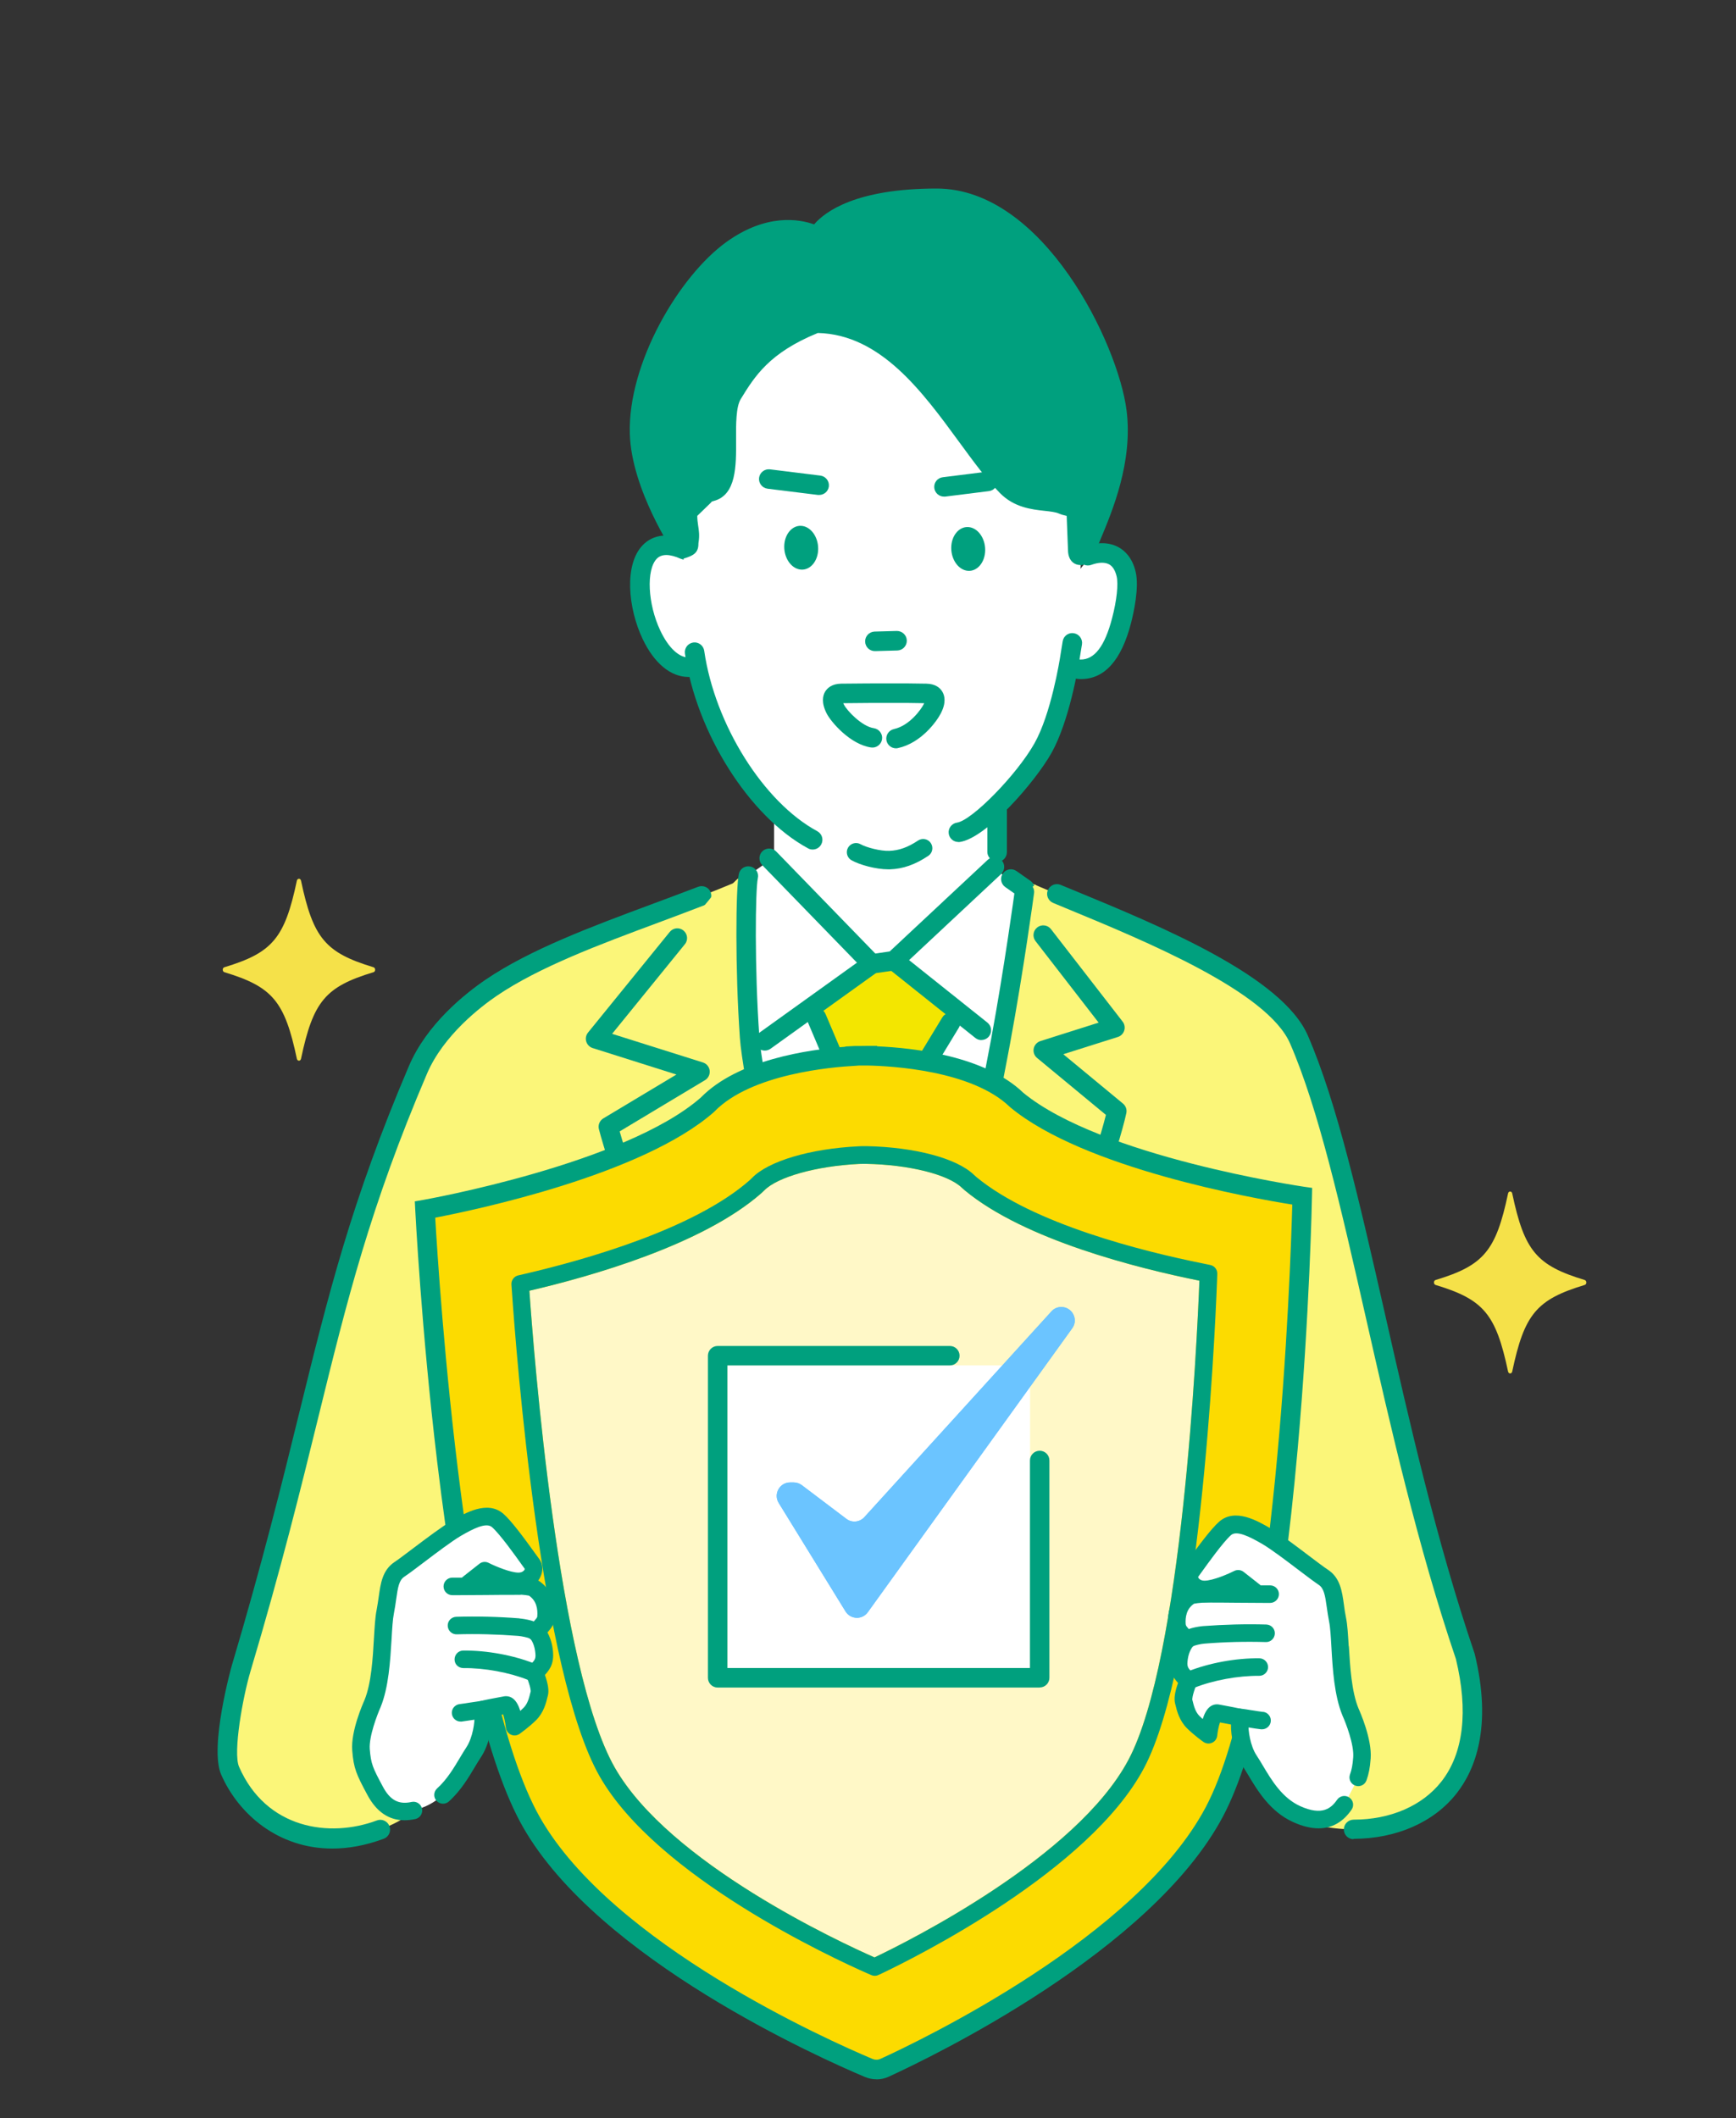 <?xml version="1.0" encoding="UTF-8"?>
<svg id="Design" xmlns="http://www.w3.org/2000/svg" xmlns:xlink="http://www.w3.org/1999/xlink" viewBox="0 0 200 244">
  <rect x="0" y="0" width="200" height="244" fill="#333333" stroke="none"/>
  <defs>
    <style>
      .cls-1 {
        clip-path: url(#clippath);
      }

      .cls-2 {
        fill: none;
      }

      .cls-2, .cls-3, .cls-4, .cls-5, .cls-6, .cls-7, .cls-8, .cls-9 {
        stroke-width: 0px;
      }

      .cls-10 {
        fill: #fcdb00;
        stroke: #00a07e;
        stroke-linecap: round;
        stroke-linejoin: round;
        stroke-width: 1.88px;
      }

      .cls-3 {
        fill: #f3e600;
      }

      .cls-4 {
        fill: #6bc4ff;
      }

      .cls-5 {
        fill: #00a07e;
      }

      .cls-6 {
        fill: #fff;
      }

      .cls-7 {
        fill: #fff8c7;
      }

      .cls-8 {
        fill: #fbf679;
      }

      .cls-9 {
        fill: #f5e149;
      }
    </style>
    <clipPath id="clippath">
      <rect class="cls-2" y="-.34" width="200" height="244.34"/>
    </clipPath>
  </defs>
  <g id="whats_02">
    <g class="cls-1">
      <g>
        <g>
          <path class="cls-8" d="m149.67,119.78c-3.33-7.67-22.75-14.46-31.54-18.33-3.62,23.54-9.81,56.84-18.56,80.98-6.43-36.74-15.3-58.95-13.04-81.57-9.64,4.31-22.17,7.65-29.92,12.92-2.63,1.79-6.6,5.14-8.45,9.47-10.58,24.8-11.01,37.51-20.37,68.95-.7,2.35-2.25,9.54-1.27,11.78,4.93,11.27,20.06,9.67,26.09-.64,2.3-5.63,6.29-14.18,6.29-14.18,0,0,40.88,14.82,40.84,14.76,0,0,28.4-9.98,43.14-7.84,3.61.52,5.81,13.27,7.25,13.74,9.44,3.11,23.03-1.25,18.68-19.02-8.88-26.15-12.6-55.93-19.15-71.03Z"/>
          <g>
            <path class="cls-5" d="m155.94,211.88c-.62,0-1.12-.5-1.12-1.12,0-.62.5-1.12,1.12-1.13,4.26,0,7.94-1.61,10.12-4.39,2.55-3.25,3.12-8.13,1.67-14.12-4.39-12.93-7.55-26.87-10.34-39.18-2.94-12.96-5.48-24.15-8.76-31.72-2.6-6-16.61-11.78-25.88-15.61l-1.42-.59c-.57-.24-.85-.89-.61-1.47.24-.57.9-.85,1.47-.61l1.41.58c10.18,4.2,24.12,9.96,27.08,16.79,3.36,7.76,5.92,19.04,8.89,32.11,2.78,12.26,5.93,26.17,10.29,39,.01.03.02.06.03.09,2.07,8.46.02,13.42-2.07,16.08-2.6,3.33-6.94,5.24-11.89,5.25h0Z"/>
            <path class="cls-5" d="m38.28,212.96c-6.19,0-10.79-3.93-12.8-8.52-1.39-3.17,1.19-12.46,1.22-12.55,3.51-11.8,5.78-21,7.77-29.11,3.35-13.63,6-24.4,12.64-39.97,2.06-4.83,6.43-8.31,8.85-9.96,5.11-3.47,12.23-6.12,19.12-8.68,1.77-.66,3.6-1.34,5.35-2.01.58-.22,1.23.06,1.45.64.22.58-.06,1.23-.64,1.45-1.76.68-3.6,1.37-5.37,2.03-6.77,2.52-13.76,5.12-18.64,8.44-1.78,1.21-6.14,4.52-8.04,8.98-6.57,15.39-9.2,26.08-12.53,39.62-2,8.14-4.27,17.37-7.8,29.21-.88,2.94-2.04,9.36-1.32,11.01,3.13,7.16,10.43,8.22,15.88,6.18.58-.22,1.23.08,1.45.66.22.58-.08,1.23-.66,1.45-2.1.78-4.08,1.13-5.93,1.13Z"/>
          </g>
          <g>
            <g>
              <polygon class="cls-6" points="119.58 103.98 114.91 100.29 114.59 92.63 89.18 93.6 89.18 98.76 83.74 102.6 82.28 110.28 82.28 204.69 124.03 204.69 124.03 110.28 119.58 103.98"/>
              <path class="cls-3" d="m100.12,111.62l-6.62,4.42,4.73,10.31,6.19-.16,5.86-9.27-6.29-5.52c-.84-.78-2.98-.51-3.86.22Z"/>
              <path class="cls-3" d="m98.14,126.22c-2.53,12.09-5.51,25.05-5.51,25.05,0,0,2.89,18.75,7.59,37.54,6.16-17.01,9.42-37.67,9.42-37.67,0,0-2.22-9.28-5.07-25.06l-6.43.14Z"/>
              <path class="cls-5" d="m109.13,150.11c-.51,0-.98-.35-1.1-.88-.84-3.72-2.53-11.55-4.43-22.21-.11-.61.3-1.19.91-1.3.61-.11,1.19.3,1.3.91,1.9,10.62,3.58,18.41,4.41,22.11.14.61-.24,1.21-.85,1.34-.08.02-.17.03-.25.03Z"/>
              <path class="cls-5" d="m92.96,150.71c-.08,0-.17,0-.26-.03-.6-.14-.98-.75-.84-1.35,1.1-4.72,3.23-13.94,5.05-22.7.13-.61.72-1,1.33-.87.61.13,1,.72.87,1.33-1.82,8.78-3.95,18.03-5.06,22.76-.12.52-.58.87-1.09.87Z"/>
              <path class="cls-5" d="m100.44,112.17c-.3,0-.59-.12-.81-.34l-11.82-12.17c-.43-.44-.42-1.16.02-1.59.44-.43,1.16-.42,1.59.02l11.42,11.76,1.66-.24,11.3-10.56c.45-.42,1.16-.4,1.59.05.42.45.4,1.16-.05,1.59l-11.55,10.8c-.17.16-.38.26-.61.29l-2.58.37c-.05,0-.11.01-.16.01Z"/>
              <path class="cls-5" d="m118.07,103.52c-.22,0-.45-.07-.65-.2l-1.61-1.13c-.51-.36-.63-1.06-.27-1.57.36-.51,1.06-.63,1.57-.27l1.61,1.13c.51.36.63,1.06.27,1.57-.22.31-.57.48-.92.48Z"/>
              <path class="cls-5" d="m88.11,121.03c-.35,0-.69-.16-.91-.47-.36-.5-.25-1.21.26-1.57l12.33-8.85c.5-.36,1.21-.25,1.57.26.36.5.25,1.21-.26,1.57l-12.33,8.85c-.2.14-.43.21-.65.21Z"/>
              <path class="cls-5" d="m113.06,119.82c-.25,0-.49-.08-.7-.25l-10.04-8.01c-.48-.39-.56-1.09-.18-1.58.39-.48,1.09-.56,1.58-.18l10.04,8.01c.48.39.56,1.09.18,1.58-.22.28-.55.42-.88.42Z"/>
              <path class="cls-5" d="m100.42,127.46c-.6,0-1.1-.47-1.12-1.08-.02-.62.46-1.14,1.08-1.17l3.4-.13,4.78-7.87c.32-.53,1.01-.7,1.54-.38.53.32.7,1.01.38,1.54l-5.09,8.38c-.2.32-.54.52-.92.54l-4,.16s-.03,0-.04,0Z"/>
              <path class="cls-5" d="m98.07,127.81c-.44,0-.85-.26-1.03-.69l-4-9.43c-.24-.57.02-1.23.6-1.47.57-.24,1.23.02,1.47.6l4,9.43c.24.57-.02,1.23-.6,1.47-.14.06-.29.09-.44.09Z"/>
            </g>
            <path class="cls-8" d="m141.39,123.71c-.52-1.01-1.07-2.01-1.64-2.99-5.67-2.86-11.24-6.86-15.37-11.66-2.22-2.07-3.9-4.45-5.06-7.14-1.04.67-1.3.83-1.3.83,0,0-1.67,12.08-3.06,15.93-.78,9.19-3.18,19.14-5.44,30.02-2.94,14.16-6.14,29.32-10.09,40.73-2.92-17.47-13.22-68.41-13.22-68.41l-.22-5.97s-.1-12.68.22-14.13c-1.53-.44-2.07,2.25-3.72,1.69-4.48,6.32-9.31,6.49-15.58,11.15-1,.74-2.02,1.44-3.04,2.14-2.47,4.66-6.73,8.11-11.45,10.45,0,.01,0,.02.01.03,1.26,12.68,1.27,58.25,1.27,58.25l1.84-3.69,85.13.44.23,4.79s1.78-39.26,4.49-54.76c-1.65-2.4-2.96-5.04-4.01-7.72Z"/>
            <path class="cls-5" d="m106.12,184.78c-.2,0-.4-.05-.58-.16-.53-.32-.7-1.01-.38-1.54,7.07-11.68,20.04-45.69,22.25-54.64l-7.93-6.56c-.32-.26-.47-.68-.39-1.08.08-.4.37-.73.76-.86l6.72-2.13-7.27-9.39c-.38-.49-.29-1.2.2-1.58.49-.38,1.2-.29,1.58.2l8.26,10.66c.22.29.29.67.18,1.02-.11.35-.38.63-.73.74l-6.29,1.99,6.88,5.69c.32.27.47.69.38,1.1-1.74,8.1-15.15,43.55-22.68,55.99-.21.35-.58.54-.96.54Z"/>
            <path class="cls-5" d="m92.62,185.05c-.4,0-.79-.21-.99-.59-8.79-16.39-20.32-45.48-22.63-54.37-.13-.48.08-.99.51-1.25l8.42-5.05-9.65-3.05c-.35-.11-.63-.39-.74-.75-.11-.36-.03-.74.2-1.03l9.42-11.6c.39-.48,1.1-.56,1.58-.16.48.39.56,1.1.16,1.58l-8.38,10.32,10.46,3.3c.42.13.73.5.78.94.05.44-.16.87-.54,1.1l-9.83,5.9c2.72,9.63,13.74,37.27,22.21,53.06.29.55.09,1.23-.46,1.52-.17.09-.35.13-.53.13Z"/>
            <ellipse class="cls-5" cx="99.78" cy="199.53" rx="3.03" ry="3.27"/>
            <g>
              <path class="cls-5" d="m99.91,189.64c-.54,0-1.02-.4-1.11-.95-1.09-6.95-3.97-20.63-6.75-33.86-3.35-15.92-6.51-30.96-6.81-35.27-.56-7.99-.47-17.28-.12-18.88.13-.61.73-.99,1.34-.85.61.13.99.73.85,1.34-.29,1.29-.39,10.35.17,18.23.29,4.16,3.59,19.82,6.77,34.97,2.79,13.26,5.67,26.97,6.77,33.98.1.61-.32,1.19-.94,1.28-.06,0-.12.01-.18.01Z"/>
              <path class="cls-5" d="m99.91,187.21c-.11,0-.22-.02-.32-.05-.59-.18-.93-.81-.75-1.4,6.76-22.44,13.81-57.74,15.33-65.97,1.55-8.38,2.73-17.11,2.74-17.19.08-.61.65-1.04,1.26-.96.61.08,1.05.65.96,1.26-.01.09-1.2,8.87-2.76,17.3-1.52,8.25-8.6,43.67-15.39,66.21-.15.49-.59.8-1.08.8Z"/>
            </g>
          </g>
          <g>
            <g>
              <g>
                <path class="cls-10" d="m117.14,126.71c-4.56-4.43-13.71-5.03-17.2-5.1v-.02s-.26,0-.7.01c-.44,0-.7,0-.7,0v.02c-3.49.17-12.61,1.06-17.04,5.62-9.08,7.97-32.54,12.08-32.54,12.08,0,0,2.64,53.7,12.26,70.59,8.51,14.94,33.75,26.17,38.87,28.32.58.25,1.23.24,1.81-.03,5.05-2.31,29.94-14.29,38-29.48,9.11-17.17,10.13-70.93,10.13-70.93,0,0-23.57-3.39-32.89-11.09Z"/>
                <path class="cls-7" d="m60.99,148.7c.5,7.21,3.31,43.47,9.83,54.92,6.3,11.05,26.01,20.15,29.93,21.88,3.87-1.84,23.3-11.53,29.26-22.77,6.17-11.64,7.89-47.96,8.17-55.19-7.14-1.44-20.11-4.69-27.01-10.39l-.36-.32c-1.59-1.54-6.11-2.66-11.03-2.75h-.38s-.44.01-.44.01c-4.91.24-9.39,1.5-10.91,3.05l-.35.33c-6.75,5.93-19.63,9.58-26.72,11.23Z"/>
                <path class="cls-5" d="m100.97,239.54c-.45,0-.89-.09-1.31-.26-5.05-2.13-30.7-13.52-39.41-28.8-4.07-7.14-7.39-21.29-9.88-42.05-1.85-15.4-2.52-28.91-2.53-29.04l-.05-.99.98-.17c.23-.04,23.2-4.13,31.96-11.78,4.28-4.38,12.41-5.54,16.66-5.86v-.03s1.11-.06,1.11-.06c0,0,.26,0,.74,0,.43-.01.7-.01.7-.01h1.11s0,.05,0,.05c4.26.18,12.43,1.11,16.84,5.35,8.99,7.39,32.07,10.78,32.3,10.82l.98.14-.02.99c0,.13-.27,13.66-1.65,29.1-1.86,20.83-4.76,35.08-8.61,42.33-8.24,15.53-33.54,27.69-38.52,29.98-.44.2-.92.3-1.4.3Zm-50.83-99.29c.42,7.36,3.39,53.89,12.06,69.11,8.35,14.65,33.39,25.76,38.33,27.84.29.12.61.12.9-.01,4.87-2.23,29.57-14.09,37.47-28.98,8.21-15.48,9.78-62.08,9.98-69.44-4.65-.74-23.99-4.19-32.46-11.18l-.07-.06c-4.36-4.23-13.69-4.73-16.44-4.78h-.55s-.06,0-.09,0c-.11,0-.2,0-.29,0l-.39.03c-2.75.14-12.06.92-16.29,5.28l-.06.06c-8.25,7.24-27.48,11.27-32.1,12.16Z"/>
              </g>
              <path class="cls-5" d="m100.77,227.62c-.14,0-.28-.03-.41-.09l-.41-.18c-4-1.76-24.27-11.12-30.88-22.73-6.75-11.84-9.59-48.56-10.09-55.8l-.06-.84c-.03-.49.3-.94.78-1.05l.82-.19c6.9-1.61,19.43-5.14,25.83-10.76l.29-.28c1.87-1.93,6.68-3.37,12.24-3.64l.48-.02s.04,0,.06,0h.41c5.56.11,10.41,1.4,12.37,3.3l.3.27c6.53,5.4,19.16,8.55,26.11,9.95l.82.17c.49.1.83.53.81,1.03l-.03.84c-.28,7.25-2.02,44.04-8.41,56.08-6.26,11.81-26.24,21.77-30.18,23.65l-.41.19c-.14.07-.29.1-.44.1Zm-39.78-78.92c.5,7.21,3.31,43.47,9.83,54.92,6.3,11.05,26.01,20.15,29.93,21.88,3.87-1.84,23.3-11.53,29.26-22.77,6.18-11.64,7.89-47.96,8.17-55.19-7.14-1.44-20.11-4.69-27.01-10.39l-.36-.32c-1.59-1.54-6.11-2.66-11.03-2.75h-.38s-.44.01-.44.01c-4.91.24-9.39,1.5-10.91,3.05l-.35.33c-6.75,5.93-19.63,9.58-26.72,11.23Z"/>
            </g>
            <rect class="cls-6" x="83.81" y="157.3" width="34.86" height="34.86"/>
            <g>
              <path class="cls-4" d="m121.13,151.08l-21.55,23.7c-.54.59-1.44.68-2.08.19l-5.13-3.88c-.27-.2-.6-.31-.93-.31h-.41c-1.21,0-1.95,1.33-1.32,2.36l7.7,12.5c.58.94,1.93.99,2.57.09l23.55-32.71c.74-1.02,0-2.45-1.26-2.45h0c-.44,0-.85.18-1.14.51Z"/>
              <path class="cls-4" d="m121.13,151.08l-21.55,23.7c-.54.59-1.44.68-2.08.19l-5.13-3.88c-.27-.2-.6-.31-.93-.31h-.41c-1.21,0-1.95,1.33-1.32,2.36l7.7,12.5c.58.94,1.93.99,2.57.09l23.55-32.71c.74-1.02,0-2.45-1.26-2.45h0c-.44,0-.85.18-1.14.51Z"/>
            </g>
            <path class="cls-5" d="m119.79,194.41h-37.11c-.62,0-1.12-.5-1.12-1.12v-37.11c0-.62.5-1.12,1.12-1.12h26.75c.62,0,1.12.5,1.12,1.12s-.5,1.12-1.12,1.12h-25.63v34.86h34.86v-23.91c0-.62.5-1.12,1.12-1.12s1.12.5,1.12,1.12v25.03c0,.62-.5,1.12-1.12,1.12Z"/>
          </g>
          <g>
            <path class="cls-6" d="m61.35,182.91c-.57-.33-7.4-.48-7.4-.48l1.62-1.92s2.68,1.66,4.15,1.66,2.04-1.37,1.6-1.96c-.44-.59-2.4-3.57-3.58-4.6-1.18-1.03-2.24-1.3-4.01-.27-1.77,1.03-6.41,4.58-7.74,5.46-1.33.88-1.18,2.65-1.62,4.86-.44,2.21-.15,7.37-1.47,10.61,0,0-1.48,3.26-1.33,5.31.15,1.92.44,2.51,1.62,4.72,1.18,2.21,2.95,3.09,5.89,1.77,2.95-1.33,4.27-4.42,5.45-6.19,1.18-1.77,1.33-4.86.88-4.86s2.06-.44,2.8-.59c.74-.15,1.03,2.51,1.03,2.51,0,0,1.03-.74,1.77-1.47.74-.74.94-1.77,1.09-2.36.15-.59-.29-1.76-.53-2.34.73-.84.77-1.78,1.21-3.1.44-1.33-1.03-1.62-1.03-1.62l.78-.93c.2-.24.32-.53.34-.84.06-.83-.03-2.47-1.54-3.36Z"/>
            <path class="cls-5" d="m61.99,182.11c.09-.12.17-.25.24-.39.37-.73.33-1.54-.1-2.11-.07-.1-.21-.28-.38-.52-1.4-1.95-2.82-3.87-3.75-4.69-1.83-1.6-4.41-.1-5.95.8-1.14.67-2.87,1.98-4.4,3.13-.89.67-1.73,1.31-2.21,1.63-1.37.92-1.59,2.42-1.81,4.01-.07.47-.14.97-.24,1.5-.17.83-.23,1.96-.31,3.27-.13,2.31-.3,5.19-1.09,7.12-.16.36-1.59,3.56-1.41,5.8.16,2.08.49,2.78,1.74,5.11,1.04,1.95,2.47,2.93,4.28,2.93.4,0,.82-.05,1.25-.14.54-.12.89-.66.77-1.2-.12-.54-.66-.89-1.2-.77-1.49.33-2.48-.2-3.31-1.76-1.18-2.2-1.37-2.62-1.51-4.32-.11-1.46.86-3.97,1.25-4.85.93-2.28,1.11-5.34,1.26-7.8.07-1.23.13-2.3.27-2.99.11-.57.19-1.11.26-1.61.2-1.44.34-2.21.93-2.61.54-.36,1.36-.98,2.31-1.7,1.41-1.07,3.16-2.39,4.19-3,1.49-.87,2.95-1.59,3.61-1.02.89.77,2.68,3.27,3.44,4.34.14.2.26.36.34.47-.01.05-.04.13-.12.21-.14.14-.35.22-.61.22-.89,0-2.58-.69-3.43-1.12-.35-.18-.78-.14-1.08.11l-1.88,1.48c-.33.26-.47.71-.33,1.11.14.4.51.68.94.69,2.88.06,6.29.22,6.98.38.9.58,1.03,1.6.97,2.37,0,.1-.05.19-.11.26l-.78.93c-.33.39-.3.98.05,1.36.02.02.46.49.59,1.48.12.86.01.97-.5,1.52-.1.11-.21.22-.32.35-.25.29-.32.69-.18,1.04.53,1.31.49,1.7.49,1.72l-.04.16c-.13.53-.3,1.26-.78,1.73-.12.12-.25.24-.38.36-.19-.61-.46-1.14-.85-1.43-.31-.23-.68-.31-1.05-.24-.18.04-.47.09-.8.15-2.56.48-2.95.55-2.86,1.51.02.22.12.43.28.59.05.68-.19,2.5-.94,3.63-.24.36-.48.76-.74,1.2-.7,1.17-1.49,2.5-2.62,3.52-.41.37-.45,1.01-.07,1.43.37.41,1.01.45,1.43.07,1.35-1.22,2.27-2.76,3-3.99.24-.4.47-.78.69-1.11.87-1.3,1.32-3.32,1.28-4.69.33-.06.69-.13.94-.18.12-.02.23-.04.33-.06.13.36.26.98.32,1.53.04.36.27.66.59.81.33.15.71.11,1-.1.04-.03,1.11-.79,1.9-1.58.88-.88,1.15-2.01,1.31-2.68l.04-.15c.14-.56.03-1.3-.34-2.37.67-.75,1.11-1.46.89-3.04-.11-.8-.36-1.42-.6-1.85l.28-.34c.34-.4.54-.89.58-1.41.14-1.84-.55-3.37-1.9-4.23Zm-1.03,1.72h0,0Zm-5.54,14.19h0,0Zm0,0h0,0Z"/>
            <path class="cls-5" d="m59.79,181.71c-1.25,0-2.55,0-3.86.02-1.29.01-2.58.03-3.82.02h0c-.56,0-1.01.45-1.01,1.01,0,.56.45,1.01,1.01,1.01.21,0,.41,0,.62,0,1.05,0,2.14-.01,3.22-.02,1.29-.01,2.59-.03,3.83-.02h0c.56,0,1.01-.45,1.01-1.01,0-.56-.45-1.01-1.01-1.01Z"/>
            <path class="cls-5" d="m59.85,186.44c-2.41-.19-4.86-.25-7.29-.18-.56.02-1,.48-.98,1.04.02.56.49,1,1.04.98,2.35-.07,4.73,0,7.07.18.42.03,1.13.2,1.27.27.19.16.42.24.65.24.29,0,.57-.12.77-.36.36-.43.31-1.06-.12-1.42-.71-.6-2.39-.74-2.41-.74Z"/>
            <path class="cls-5" d="m61.63,191.67c-2.46-.98-5.54-1.55-8.26-1.52-.56,0-1,.46-1,1.02,0,.56.43.99,1.02,1,2.41-.03,5.29.5,7.49,1.38.12.05.25.07.37.07.4,0,.78-.24.94-.64.21-.52-.05-1.11-.56-1.31Z"/>
            <path class="cls-5" d="m55.59,195.93c-.38.05-.87.13-1.36.2-.46.07-.93.15-1.29.19-.55.07-.95.57-.88,1.12.06.51.5.89,1,.89.04,0,.08,0,.12,0,.38-.05.87-.12,1.36-.2.46-.07.93-.15,1.29-.19.55-.07.95-.57.88-1.12-.07-.55-.57-.95-1.12-.88Z"/>
          </g>
          <g>
            <path class="cls-6" d="m154.08,186.56c-.44-2.21-.29-3.98-1.62-4.86-1.33-.88-5.97-4.43-7.74-5.46-1.77-1.03-2.83-.76-4.01.27-1.18,1.03-3.14,4.01-3.58,4.6-.44.59.12,1.96,1.6,1.96s4.15-1.66,4.15-1.66l1.62,1.92s-6.83.14-7.4.48c-1.51.89-1.6,2.53-1.54,3.36.02.31.14.6.34.84l.78.93s-1.47.29-1.03,1.62c.44,1.33.48,2.26,1.21,3.1-.23.59-.67,1.76-.53,2.34.15.59.35,1.62,1.09,2.36.74.74,1.77,1.47,1.77,1.47,0,0,.29-2.65,1.03-2.51.74.15,3.24.59,2.8.59s-.29,3.09.88,4.86c1.18,1.77,2.51,4.86,5.45,6.19,2.95,1.33,4.72.44,5.89-1.77,1.18-2.21,1.47-2.8,1.62-4.72.16-2.05-1.33-5.31-1.33-5.31-1.33-3.24-1.03-8.4-1.47-10.61Z"/>
            <path class="cls-5" d="m155.38,189.64c-.08-1.31-.14-2.44-.31-3.27-.11-.53-.18-1.03-.24-1.5-.22-1.59-.44-3.09-1.81-4.01-.49-.32-1.33-.96-2.22-1.63-1.53-1.16-3.25-2.47-4.39-3.13-1.54-.9-4.12-2.4-5.95-.8-.93.82-2.36,2.74-3.76,4.69-.17.24-.3.42-.37.52-.43.57-.47,1.38-.1,2.11.07.14.15.27.24.39-1.35.86-2.04,2.39-1.9,4.23.04.52.24,1.01.58,1.41l.28.34c-.24.43-.49,1.05-.6,1.85-.22,1.58.22,2.29.89,3.04-.38,1.07-.48,1.81-.34,2.37l.04.15c.16.68.44,1.81,1.32,2.69.79.79,1.85,1.55,1.9,1.58.29.21.67.25,1,.1.33-.15.55-.45.59-.81.06-.55.19-1.17.32-1.53.1.02.21.04.33.06.26.05.61.11.94.18-.04,1.36.41,3.39,1.28,4.69.22.33.44.71.69,1.11,1.07,1.79,2.53,4.24,5.19,5.44,1.06.48,2.04.72,2.93.72,1.54,0,2.81-.72,3.8-2.15.32-.46.2-1.09-.26-1.4-.46-.32-1.09-.2-1.41.26-.69,1-1.73,1.86-4.23.74-2.09-.94-3.31-2.99-4.29-4.63-.26-.44-.5-.84-.74-1.2-.76-1.13-.99-2.95-.94-3.63.15-.16.25-.36.28-.59.09-.96-.3-1.03-2.86-1.51-.33-.06-.62-.12-.8-.15-.37-.07-.74.01-1.05.24-.39.29-.66.82-.85,1.43-.13-.12-.26-.24-.38-.36-.48-.48-.65-1.2-.78-1.73l-.04-.15s-.04-.42.48-1.74c.14-.35.07-.75-.18-1.04-.11-.13-.22-.24-.32-.35-.51-.55-.62-.67-.5-1.52.14-.99.58-1.46.58-1.47.38-.37.41-.97.07-1.37l-.78-.93c-.06-.08-.1-.17-.11-.26-.06-.77.07-1.79.97-2.37.68-.16,4.1-.32,6.98-.38.43,0,.8-.28.94-.69.14-.4,0-.85-.33-1.11l-1.88-1.48c-.31-.24-.73-.29-1.09-.11-.57.29-2.43,1.12-3.43,1.12-.26,0-.47-.08-.61-.22-.08-.08-.11-.16-.12-.21.08-.11.2-.27.34-.47.77-1.07,2.56-3.57,3.45-4.35.65-.57,2.12.16,3.6,1.02,1.03.6,2.78,1.93,4.19,3,.95.72,1.78,1.35,2.32,1.71.59.4.73,1.17.93,2.61.07.51.15,1.05.26,1.61.14.69.2,1.76.27,2.99.14,2.46.32,5.52,1.27,7.84.38.84,1.35,3.34,1.24,4.81-.07.89-.17,1.43-.37,1.98-.19.52.08,1.1.61,1.29.52.19,1.1-.08,1.29-.61.26-.73.4-1.43.48-2.51.17-2.24-1.25-5.44-1.4-5.77-.81-1.97-.97-4.85-1.11-7.16Zm-12.35,9.28h0,0Zm0,0h0,0Z"/>
            <path class="cls-5" d="m146.34,182.64h0c-1.24,0-2.53,0-3.83-.02-1.3-.01-2.6-.03-3.85-.02-.56,0-1.01.46-1.01,1.01,0,.56.45,1.01,1.01,1.01h0c1.23,0,2.53,0,3.82.02,1.09.01,2.17.02,3.22.02.21,0,.42,0,.63,0,.56,0,1.01-.46,1.01-1.01,0-.56-.45-1.01-1.01-1.01Z"/>
            <path class="cls-5" d="m145.9,187.15c-2.42-.07-4.87,0-7.29.18-.02,0-1.7.14-2.41.74-.43.36-.5,1.01-.14,1.44.2.24.49.37.77.37.22,0,.44-.08.63-.23.17-.1.88-.27,1.3-.3,2.34-.19,4.72-.25,7.07-.18.56.02,1.02-.42,1.04-.98.02-.56-.42-1.02-.98-1.04Z"/>
            <path class="cls-5" d="m145.09,191.04c-2.73-.03-5.8.54-8.26,1.52-.52.21-.77.79-.56,1.31.16.4.54.64.94.64.12,0,.25-.02.37-.07,2.2-.88,5.08-1.4,7.49-1.38.56,0,1.01-.44,1.02-1,0-.56-.44-1.01-1-1.02Z"/>
            <path class="cls-5" d="m145.52,197.22c-.36-.04-.82-.12-1.29-.19-.49-.08-.98-.16-1.36-.2-.56-.07-1.06.33-1.12.88-.07.55.33,1.06.88,1.12.36.04.82.12,1.29.19.49.08.98.16,1.36.2.04,0,.08,0,.12,0,.5,0,.94-.38,1-.89.07-.55-.33-1.06-.88-1.12Z"/>
          </g>
        </g>
        <path class="cls-9" d="m43.03,112c-5.55,1.68-6.95,3.35-8.35,9.97-.06.3-.42.3-.48,0-1.4-6.62-2.8-8.29-8.35-9.97-.25-.08-.25-.5,0-.57,5.55-1.68,6.95-3.35,8.35-9.97.06-.3.42-.3.48,0,1.4,6.62,2.8,8.29,8.35,9.97.25.08.25.5,0,.57Z"/>
        <path class="cls-9" d="m182.57,148.03c-5.55,1.68-6.95,3.35-8.35,9.97-.06.3-.42.3-.48,0-1.41-6.62-2.8-8.29-8.35-9.97-.25-.08-.25-.5,0-.57,5.55-1.68,6.95-3.35,8.35-9.97.06-.3.42-.3.48,0,1.4,6.62,2.8,8.29,8.35,9.97.25.08.25.5,0,.57Z"/>
        <g>
          <g>
            <path class="cls-6" d="m129.41,65.97c-.43-1.51-1.74-2.29-2.89-2.01-1.15.28-2.11,1.43-2.75,2.79-.64,1.36-.99,2.93-1.34,4.48,0,0-.86,6.18,2.23,5.53,3.85-.81,4.57-6.95,4.57-6.95.26-1.26.52-2.63.18-3.85Z"/>
            <path class="cls-5" d="m124.54,78.23s-.07,0-.1,0c-.56-.01-1.59-.24-2.47-.65-.56-.26-.81-.93-.55-1.49.26-.56.93-.81,1.49-.55.66.3,1.38.44,1.57.44,1.61.02,2.8-1.53,3.64-4.76.54-2.05.74-3.96.52-4.84-.17-.69-.46-1.15-.87-1.37-.49-.26-1.22-.24-2.06.07-.58.21-1.23-.09-1.44-.68-.21-.58.09-1.23.68-1.44,1.47-.53,2.82-.51,3.89.07.69.37,1.59,1.16,1.99,2.82.44,1.82-.23,4.76-.53,5.94-1.11,4.28-3.05,6.44-5.75,6.44Z"/>
          </g>
          <path class="cls-6" d="m80.5,75.64c-.45.68-1.34.99-2.15.75-.98-.29-2.22-.9-3-2.16-1.44-2.33-2.07-4.31-1.35-7.43.72-3.12,1.35-4.62,3.16-3.96,1.67.61,4.19,2.98,4.19,2.98l.72,7.48-1.57,2.34Z"/>
          <path class="cls-5" d="m79.32,77.99c-2.05,0-3.96-1.58-5.29-4.39-1.69-3.57-2.14-8.6.03-10.81.87-.89,2.5-1.7,5.27-.47.57.25.82.92.57,1.48-.25.57-.92.82-1.48.57-1.28-.57-2.2-.57-2.75-.01-1.24,1.27-1.05,5.22.4,8.28.96,2.04,2.23,3.2,3.41,3.1.62-.05,1.16.41,1.22,1.02s-.41,1.16-1.02,1.22c-.11,0-.23.01-.34.01Z"/>
          <path class="cls-6" d="m102.87,98.3c4.67,0,10.91-2.69,15.85-9.74,4.95-7.04,5.85-19.02,5.85-26.98s-2.04-20.16-5.34-26.9c-2.48-5.06-35.56-5.09-38.19,6.12-3.3,14.08-2.66,23.68-1.17,34.11,1.59,11.18,8.51,18.74,13.18,21.19,4.67,2.45,9.82,2.18,9.82,2.18Z"/>
          <path class="cls-5" d="m100.79,75.01c-.61,0-1.1-.48-1.12-1.09-.02-.62.47-1.14,1.09-1.16l2.55-.07c.62-.01,1.14.47,1.16,1.09.02.62-.47,1.14-1.09,1.16l-2.55.07s-.02,0-.03,0Z"/>
          <path class="cls-5" d="m93.62,97.87c-.18,0-.36-.04-.53-.14-6.77-3.66-12.87-13.31-14.18-22.44-.09-.61.34-1.18.95-1.27.61-.09,1.18.34,1.27.95,1.23,8.5,6.83,17.44,13.03,20.79.55.3.75.98.45,1.52-.2.38-.59.59-.99.59Z"/>
          <path class="cls-5" d="m102.35,100.15c-1.46,0-3.31-.52-4.24-1.04-.51-.28-.7-.93-.42-1.44.28-.51.93-.7,1.44-.42.7.39,2.31.81,3.33.77,1.1-.04,2.13-.4,3.31-1.19.49-.32,1.15-.19,1.47.3.32.49.19,1.15-.3,1.47-1.51,1.01-2.91,1.5-4.42,1.55-.06,0-.13,0-.19,0Z"/>
          <path class="cls-5" d="m110.41,97c-.55,0-1.03-.4-1.11-.96-.09-.61.34-1.18.95-1.27,1.73-.25,6.91-5.54,8.93-9.14,1.9-3.37,2.9-9.53,3-10.22l.25-1.54c.1-.61.68-1.03,1.29-.92.61.1,1.03.68.93,1.29l-.25,1.53c-.19,1.18-1.22,7.33-3.26,10.97-1.88,3.34-7.5,9.82-10.57,10.26-.05,0-.11.01-.16.01Z"/>
          <rect class="cls-5" x="113.75" y="92.05" width="2.25" height="7.25" rx="1.12" ry="1.12"/>
          <path class="cls-5" d="m94.38,57.02s-.09,0-.14,0l-5.81-.72c-.62-.08-1.05-.64-.98-1.25.08-.62.64-1.05,1.25-.98l5.81.72c.62.08,1.05.64.98,1.25-.07.57-.56.98-1.11.98Z"/>
          <path class="cls-5" d="m108.75,57.21c-.56,0-1.04-.42-1.11-.98-.08-.62.36-1.18.98-1.25l5.03-.63c.61-.08,1.18.36,1.25.98.08.62-.36,1.18-.98,1.25l-5.03.63s-.09,0-.14,0Z"/>
          <path class="cls-5" d="m103.23,86.21c-.52,0-.98-.36-1.1-.88-.13-.61.25-1.2.86-1.34,1.83-.4,3.15-2.32,3.4-2.81.03-.06.06-.12.08-.17l-2-.03h-1.86c-1.7,0-3.31,0-5.46.03.02.05.05.11.08.17.36.71,2.08,2.51,3.44,2.71.61.09,1.04.66.95,1.27-.09.61-.66,1.04-1.27.95-2.39-.35-4.59-2.9-5.11-3.91-.64-1.25-.45-2.07-.18-2.52.25-.41.77-.9,1.84-.92,2.28-.03,3.95-.03,5.71-.03h1.87s2.24.03,2.24.03c1.08.02,1.6.51,1.84.92.28.46.47,1.27-.18,2.52-.47.91-2.26,3.4-4.92,3.98-.08.02-.16.03-.24.03Z"/>
        </g>
        <path class="cls-5" d="m90.35,62.96c-.01,1.39.85,2.58,1.93,2.66,1.08.08,1.97-.99,1.98-2.38.01-1.39-.85-2.58-1.93-2.66-1.08-.08-1.97.99-1.98,2.38Z"/>
        <path class="cls-5" d="m109.59,63.1c-.01,1.39.85,2.58,1.93,2.66,1.08.08,1.97-.99,1.98-2.38.01-1.39-.85-2.58-1.93-2.66-1.08-.08-1.97.99-1.98,2.38Z"/>
        <g>
          <path class="cls-5" d="m128.65,47.4c-.87-6.89-8.98-24.58-20.77-24.58s-13.72,4.41-13.72,4.41c0,0-4.18-2.53-9.83,1.53-4.84,3.47-10.91,13.12-10.67,21.18.19,6.14,4.97,13.25,4.97,13.25l.22-.09c.65-.25.4-.16.51-.84.2-1.24-.28-1.82-.14-3.36l1.87-1.8c.04-.23.36-.36.86-.5,3.07-.81.73-8.48,2.43-11.24,1.79-2.9,3.7-5.78,9.63-8.15,10.8.07,16.39,13.07,21.99,18.79,2.06,2.1,4.87,1.43,6.44,2.12.68.3,1.43.16,1.56.91l.17,4.31c.02,1.22.79.26.79.26.88-2.59,4.57-9.31,3.7-16.21Z"/>
          <path class="cls-5" d="m124.43,65.09c-.14,0-.29-.02-.42-.07-.43-.15-.95-.56-.97-1.65l-.15-3.94s-.06-.01-.09-.02c-.23-.05-.51-.12-.81-.25-.38-.17-1-.24-1.65-.31-1.48-.16-3.51-.39-5.14-2.05-1.55-1.58-3.08-3.67-4.69-5.87-4.25-5.81-9.06-12.4-16.29-12.57-5.6,2.29-7.27,4.99-8.88,7.61-.56.91-.55,2.93-.54,4.72.02,2.97.04,6.33-2.56,7.02-.1.03-.18.05-.23.07-.04.05-.08.1-.13.15l-1.55,1.5c0,.42.05.76.1,1.11.08.53.18,1.13.05,1.93-.02.12-.02.2-.02.26-.02,1-.7,1.26-1.19,1.45l-.22.08c-.49.19-1.04.01-1.33-.42-.2-.3-4.96-7.45-5.16-13.84-.25-8.15,5.67-18.2,11.14-22.13,4.61-3.31,8.38-2.63,10.09-2.02,1.28-1.49,4.86-4.13,14.12-4.13,12.31,0,20.92,17.92,21.88,25.57.74,5.9-1.62,11.54-3.03,14.91-.3.72-.56,1.35-.72,1.79-.04.12-.11.24-.19.34-.41.51-.91.78-1.4.78Zm.52-1.48h0,0Zm-30.96-27.51h0c8.49.06,13.93,7.51,18.31,13.5,1.56,2.14,3.04,4.16,4.48,5.62,1.07,1.09,2.45,1.25,3.78,1.39.83.09,1.61.18,2.3.48.11.05.27.09.43.12.51.12,1.58.37,1.79,1.63,0,.05.01.1.02.15l.04,1.11c1.31-3.21,2.97-7.89,2.38-12.56-.86-6.85-8.82-23.6-19.65-23.6s-12.69,3.73-12.7,3.76c-.13.3-.38.51-.68.61-.31.1-.64.04-.91-.12-.14-.08-3.66-2.05-8.59,1.49-4.42,3.17-10.44,12.41-10.2,20.23.11,3.61,1.94,7.65,3.31,10.17-.03-.36-.04-.78,0-1.27.02-.27.14-.52.34-.71l1.7-1.64c.35-.63,1.11-.83,1.52-.93.91-.24.9-2.89.89-4.83-.01-2.19-.03-4.46.87-5.91,1.65-2.68,3.71-6.01,10.17-8.6.13-.05.27-.08.42-.08Zm-11.8,21.21s0,0,0,0c0,0,0,0,0,0Z"/>
        </g>
      </g>
    </g>
  </g>
</svg>